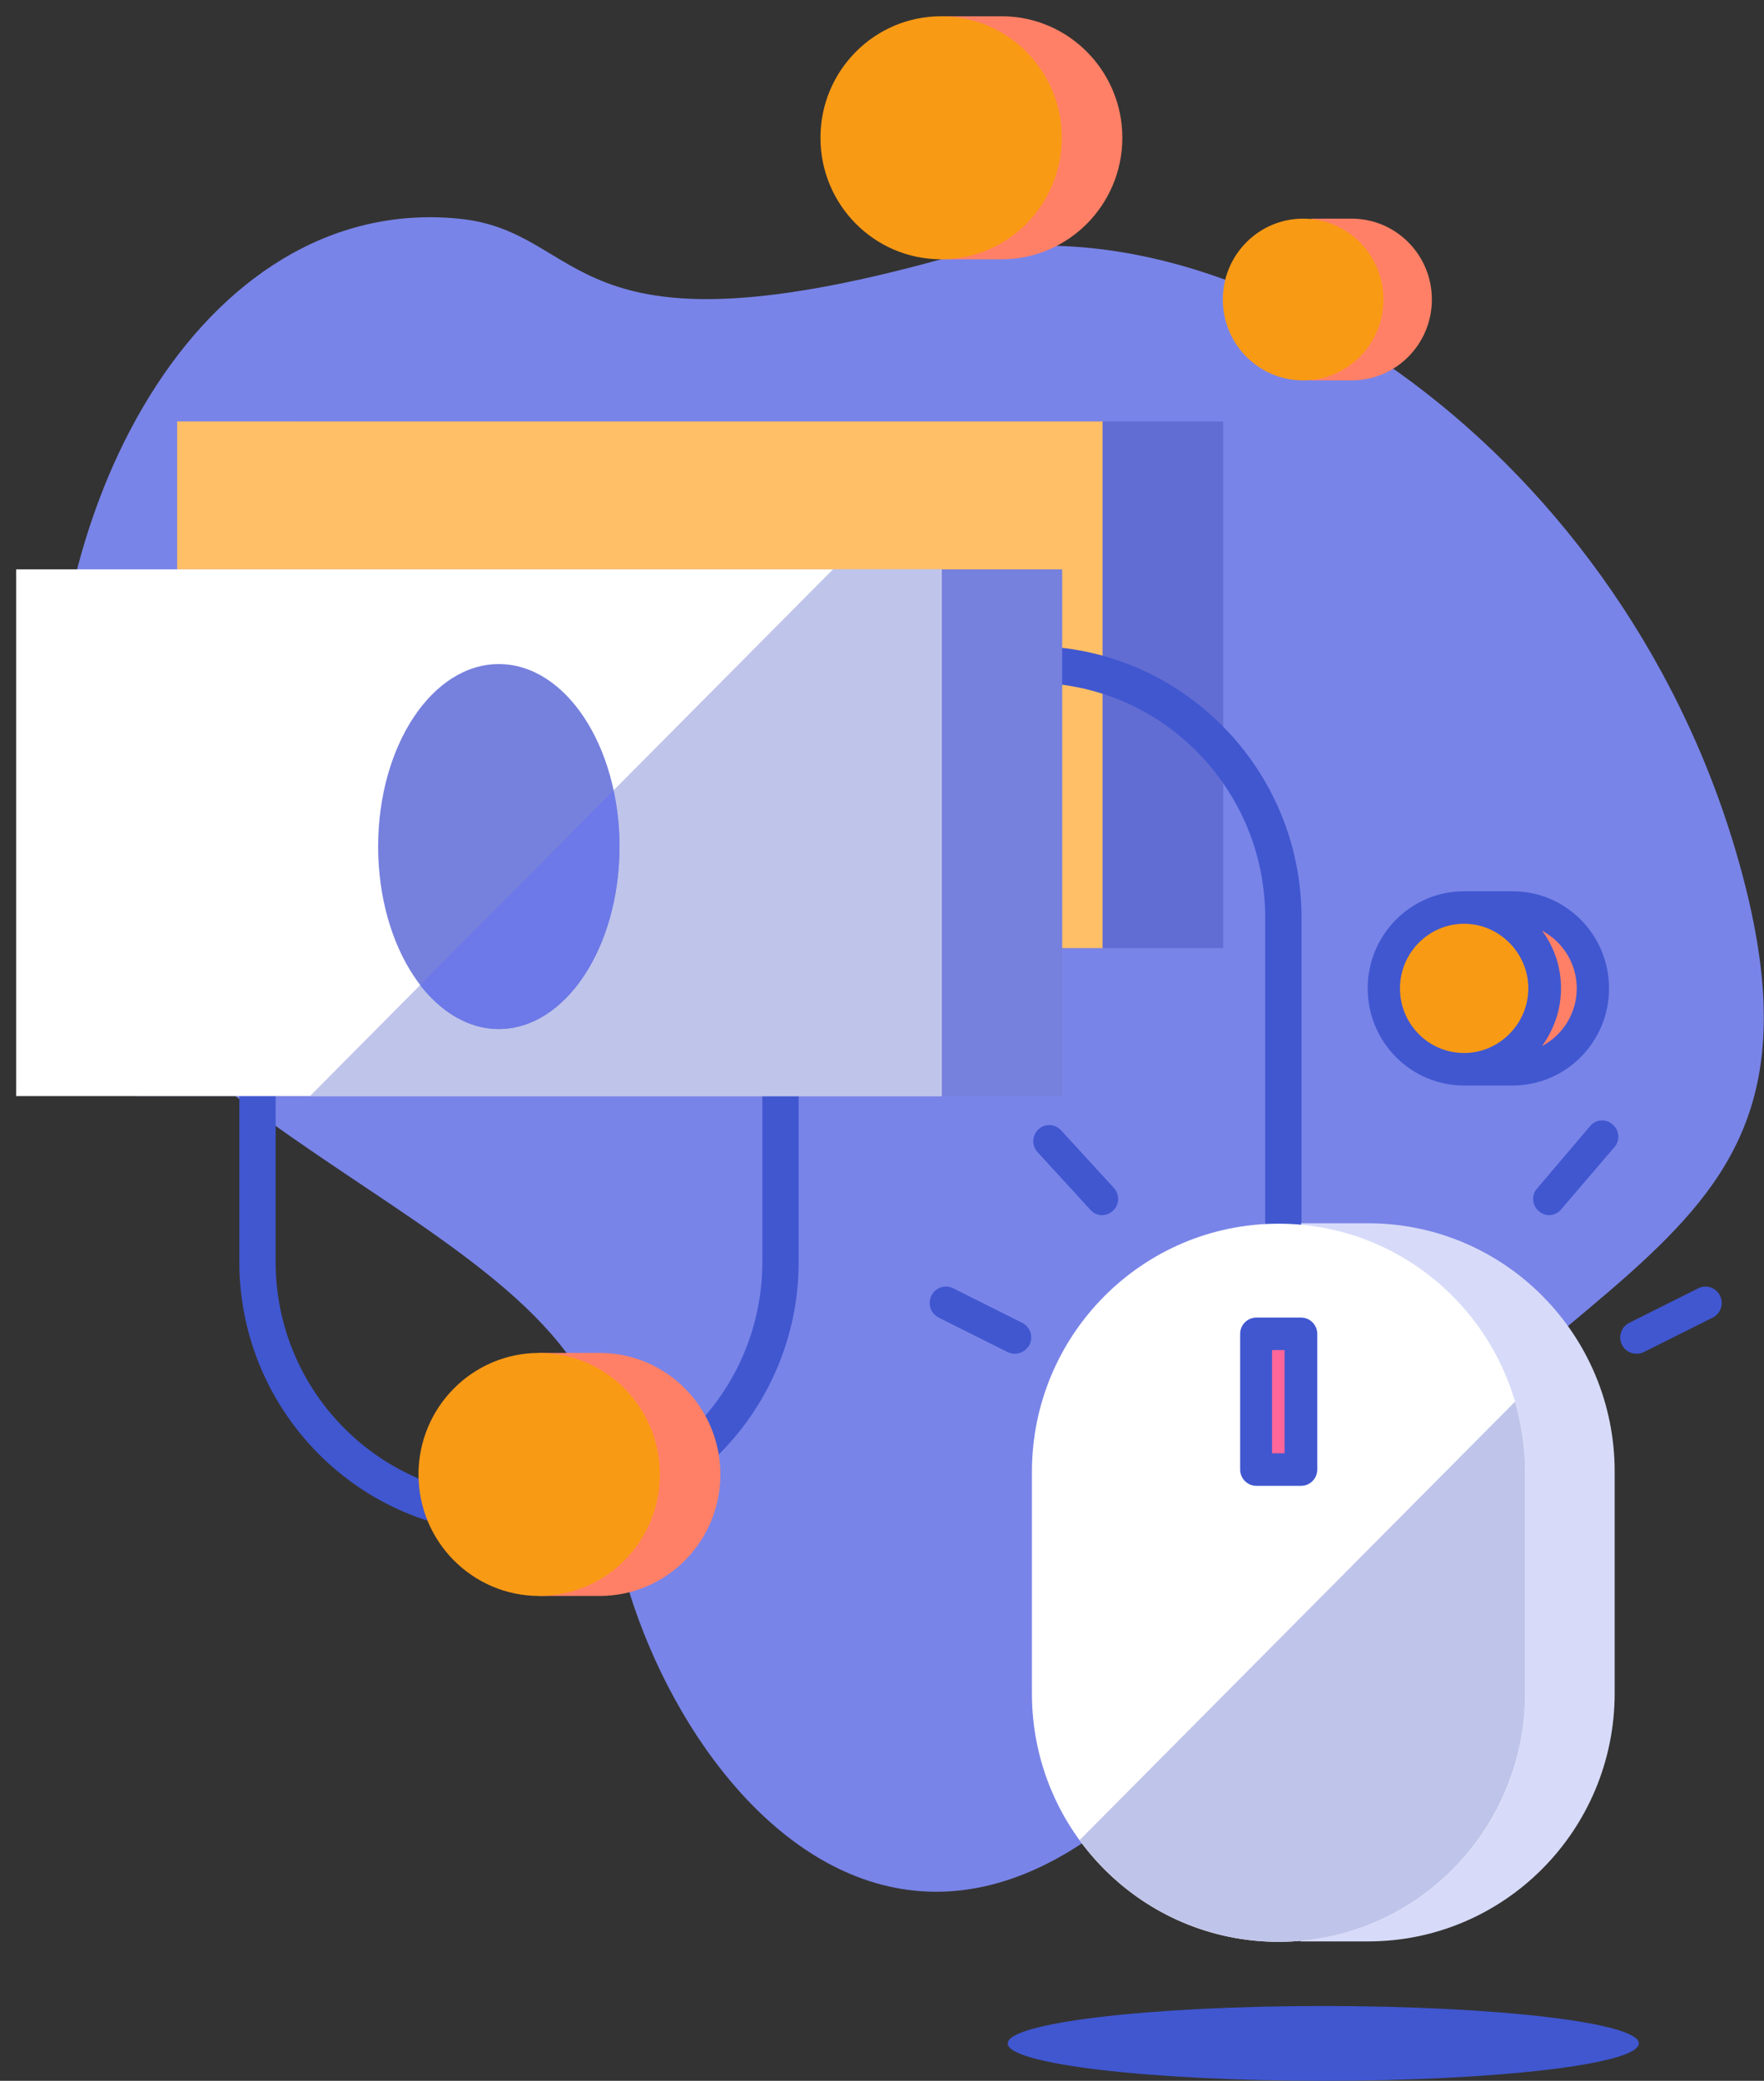 <svg width="78" height="92" viewBox="0 0 78 92" fill="none" xmlns="http://www.w3.org/2000/svg">
<rect x="0" y="0" width="78" height="92" fill="#333333" stroke="none"/>
<g clip-path="url(#clip0_203_971)">
<path d="M58.513 92C66.22 92 72.468 91.26 72.468 90.347C72.468 89.434 66.22 88.694 58.513 88.694C50.806 88.694 44.559 89.434 44.559 90.347C44.559 91.26 50.806 92 58.513 92Z" fill="#4057D0"/>
<path d="M20.272 9.667C8.869 8.553 1.231 22.677 2.48 36.531C3.73 50.385 26.785 53.942 26.874 64.831C26.964 75.721 40.258 96.295 55.801 72.953C68.007 54.643 82.158 56.494 76.84 37.932C71.522 19.37 53.892 8.068 41.614 11.464C24.876 16.082 26.036 10.224 20.272 9.667Z" fill="#7984E8"/>
<path d="M13.17 18.634H54.088V41.921H13.17V18.634Z" fill="#626DD3"/>
<path d="M7.834 18.634H48.752V41.921H7.834V18.634Z" fill="#FFBF66"/>
<path d="M41.614 0.719H44.291C47.235 0.719 49.627 3.127 49.627 6.091C49.627 9.056 47.235 11.464 44.291 11.464H41.614" fill="#FF8066"/>
<path d="M41.614 11.464C44.561 11.464 46.95 9.059 46.95 6.091C46.95 3.124 44.561 0.719 41.614 0.719C38.667 0.719 36.279 3.124 36.279 6.091C36.279 9.059 38.667 11.464 41.614 11.464Z" fill="#F99A15"/>
<path d="M57.978 9.667H59.763C61.725 9.667 63.314 11.266 63.314 13.243C63.314 15.219 61.725 16.819 59.763 16.819H57.978" fill="#FF8066"/>
<path d="M57.621 16.819C59.582 16.819 61.172 15.218 61.172 13.243C61.172 11.268 59.582 9.667 57.621 9.667C55.66 9.667 54.07 11.268 54.07 13.243C54.07 15.218 55.66 16.819 57.621 16.819Z" fill="#F99A15"/>
<path d="M65.098 40.124H66.883C68.846 40.124 70.434 41.723 70.434 43.7C70.434 45.676 68.846 47.276 66.883 47.276H65.098" fill="#FF8066"/>
<path d="M64.741 47.276C66.702 47.276 68.292 45.675 68.292 43.7C68.292 41.725 66.702 40.124 64.741 40.124C62.78 40.124 61.19 41.725 61.19 43.7C61.19 45.675 62.78 47.276 64.741 47.276Z" fill="#F99A15"/>
<path d="M66.883 39.406H64.741C62.386 39.406 60.476 41.328 60.476 43.7C60.476 46.072 62.386 47.995 64.741 47.995H66.883C69.238 47.995 71.148 46.072 71.148 43.7C71.148 41.328 69.238 39.406 66.883 39.406ZM61.904 43.7C61.904 42.119 63.189 40.843 64.741 40.843C66.294 40.843 67.579 42.137 67.579 43.7C67.579 45.263 66.294 46.557 64.741 46.557C63.171 46.557 61.904 45.281 61.904 43.7ZM68.185 46.252C68.703 45.533 69.024 44.652 69.024 43.7C69.024 42.748 68.721 41.867 68.185 41.148C69.095 41.634 69.72 42.586 69.72 43.7C69.72 44.814 69.095 45.766 68.185 46.252ZM23.395 67.796H22.502C15.935 67.796 10.582 62.406 10.582 55.793V34.752C10.582 34.302 10.939 33.943 11.385 33.943C11.831 33.943 12.188 34.302 12.188 34.752V55.793C12.188 61.525 16.81 66.179 22.502 66.179H23.395C29.087 66.179 33.709 61.525 33.709 55.793V40.573C33.709 33.961 39.062 28.57 45.629 28.57C52.196 28.57 57.55 33.961 57.55 40.573V58.039C57.55 58.488 57.193 58.848 56.747 58.848C56.301 58.848 55.944 58.488 55.944 58.039V40.573C55.944 34.841 51.322 30.188 45.629 30.188C39.937 30.188 35.315 34.841 35.315 40.573V55.793C35.315 62.406 29.962 67.796 23.395 67.796Z" fill="#4057D0"/>
<path d="M23.841 59.818H26.518C29.462 59.818 31.853 62.226 31.853 65.191C31.853 68.155 29.462 70.563 26.518 70.563H23.841" fill="#FF8066"/>
<path d="M23.841 70.563C26.788 70.563 29.176 68.158 29.176 65.191C29.176 62.223 26.788 59.818 23.841 59.818C20.894 59.818 18.505 62.223 18.505 65.191C18.505 68.158 20.894 70.563 23.841 70.563Z" fill="#F99A15"/>
<path d="M57.532 54.086H60.494C66.526 54.086 71.397 59.009 71.397 65.065V74.858C71.397 80.931 66.508 85.837 60.494 85.837H57.514" fill="#D7DBF9"/>
<path d="M56.533 85.855C50.501 85.855 45.629 80.931 45.629 74.876V65.083C45.629 59.01 50.519 54.104 56.533 54.104C62.564 54.104 67.436 59.027 67.436 65.083V74.876C67.454 80.931 62.564 85.855 56.533 85.855Z" fill="white"/>
<path d="M47.735 81.362C49.716 84.076 52.928 85.855 56.533 85.855C62.564 85.855 67.436 80.931 67.436 74.876V65.083C67.436 64.005 67.275 62.962 66.99 61.974L47.735 81.362Z" fill="#BFC4EA"/>
<path d="M55.551 58.974H57.532V64.975H55.551V58.974Z" fill="#FF6699"/>
<path d="M57.532 65.694H55.551C55.158 65.694 54.837 65.37 54.837 64.975V58.974C54.837 58.578 55.158 58.255 55.551 58.255H57.532C57.925 58.255 58.246 58.578 58.246 58.974V64.975C58.246 65.37 57.925 65.694 57.532 65.694ZM56.247 64.256H56.8V59.692H56.247V64.256ZM48.734 53.727C48.538 53.727 48.36 53.655 48.217 53.493L45.879 50.941C45.611 50.654 45.629 50.205 45.915 49.935C46.2 49.666 46.647 49.684 46.914 49.971L49.252 52.523C49.52 52.81 49.502 53.26 49.216 53.529C49.073 53.655 48.913 53.727 48.734 53.727ZM44.88 59.854C44.773 59.854 44.666 59.836 44.559 59.782L41.507 58.255C41.15 58.075 41.008 57.644 41.186 57.285C41.364 56.925 41.793 56.781 42.15 56.961L45.201 58.488C45.558 58.668 45.701 59.099 45.522 59.459C45.38 59.71 45.13 59.854 44.88 59.854ZM68.507 53.727C68.346 53.727 68.185 53.673 68.043 53.547C67.739 53.295 67.704 52.828 67.971 52.541L70.309 49.791C70.559 49.486 71.023 49.45 71.308 49.72C71.612 49.971 71.647 50.438 71.379 50.726L69.042 53.457C68.899 53.637 68.703 53.727 68.507 53.727ZM72.361 59.854C72.093 59.854 71.844 59.71 71.719 59.459C71.54 59.099 71.683 58.668 72.04 58.488L75.091 56.961C75.448 56.781 75.876 56.925 76.055 57.285C76.233 57.644 76.091 58.075 75.734 58.255L72.682 59.782C72.575 59.836 72.468 59.854 72.361 59.854Z" fill="#4057D0"/>
<path d="M6.049 25.174H46.968V48.462H6.049V25.174Z" fill="#7680DD"/>
<path d="M0.714 25.174H41.632V48.462H0.714V25.174Z" fill="white"/>
<path d="M41.614 25.174H36.832L13.705 48.462H41.614V25.174Z" fill="#BFC4EA"/>
<path d="M22.056 45.497C25.003 45.497 27.392 41.885 27.392 37.429C27.392 32.973 25.003 29.361 22.056 29.361C19.11 29.361 16.721 32.973 16.721 37.429C16.721 41.885 19.11 45.497 22.056 45.497Z" fill="#7680DD"/>
<path d="M22.056 45.497C25.001 45.497 27.392 41.885 27.392 37.429C27.392 36.566 27.303 35.722 27.124 34.949L18.576 43.556C19.522 44.76 20.736 45.497 22.056 45.497Z" fill="#6D79E8"/>
</g>
<defs>
<clipPath id="clip0_203_971">
<rect width="78" height="92" fill="white"/>
</clipPath>
</defs>
</svg>
